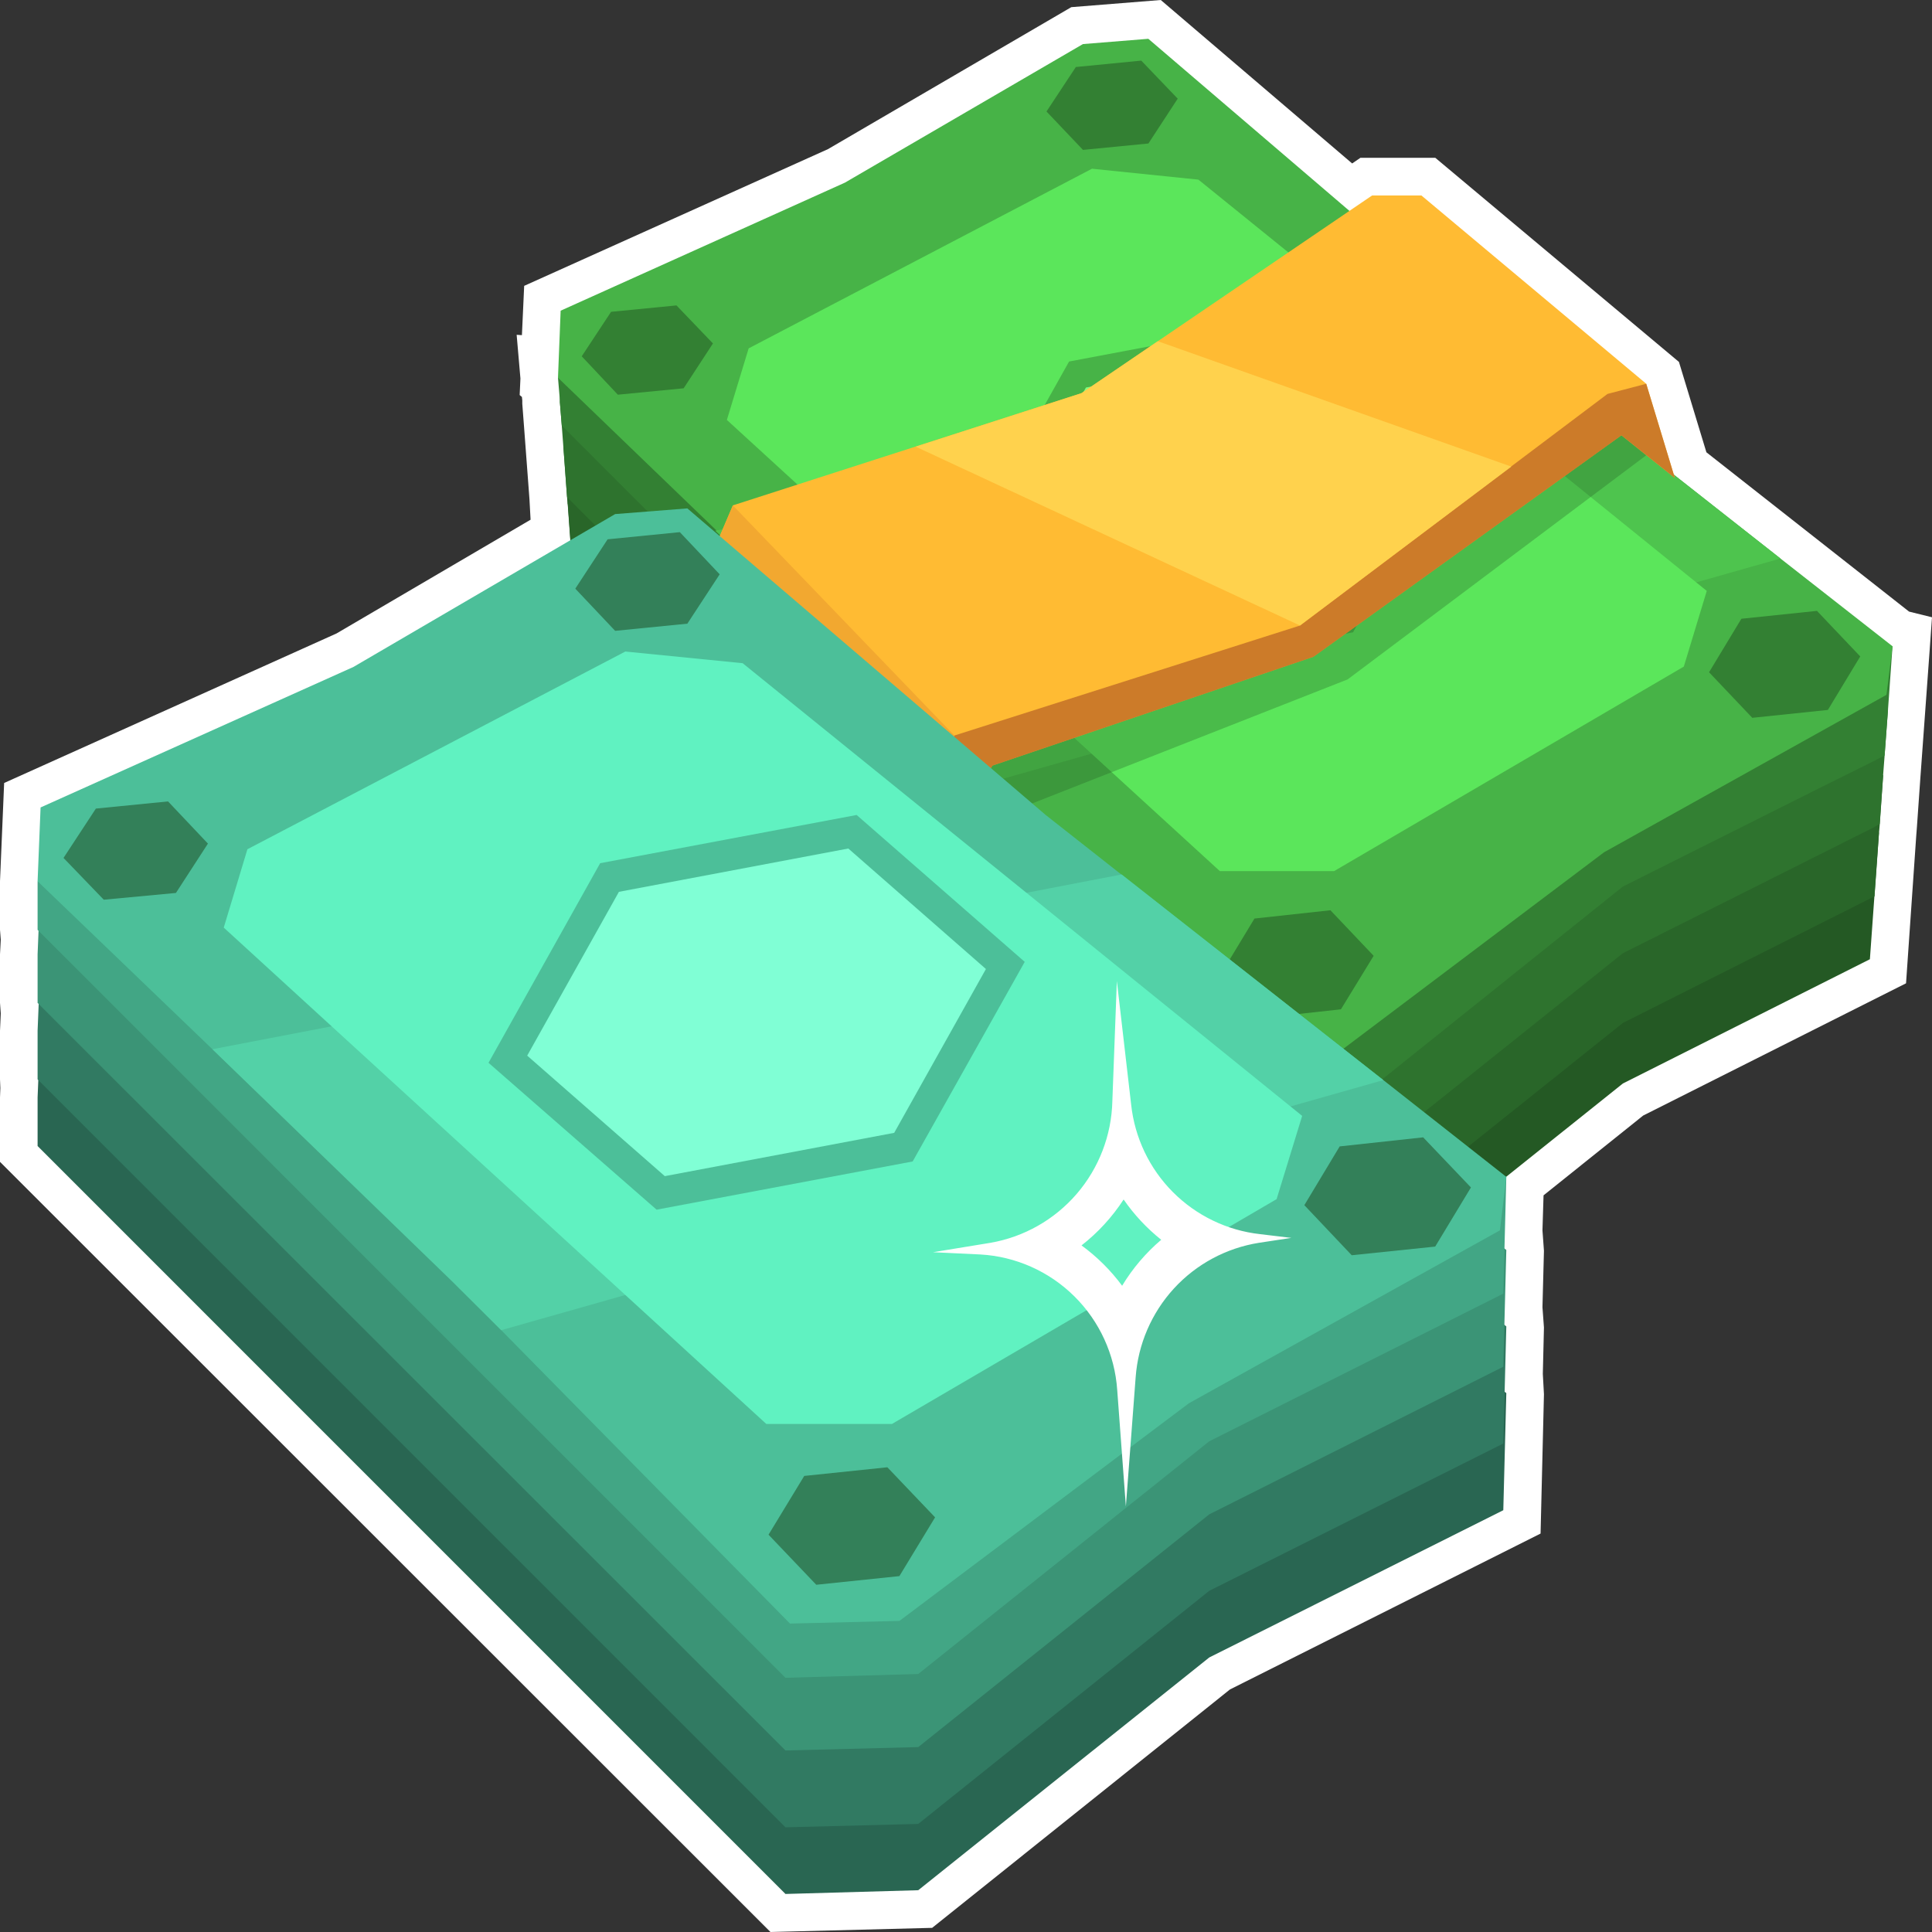 <svg width="48" height="48" viewBox="0 0 48 48" fill="none" xmlns="http://www.w3.org/2000/svg">
<rect x="0" y="0" width="48" height="48" fill="#333333" stroke="none"/>
<g clip-path="url(#clip0_612_413273)">
<path d="M0 28.866V27.265L0.009 27.032L0 26.816V25.609L0.019 25.179L0 24.917V23.71L0.019 23.345L0 23.102V21.895L0.103 19.453L8.361 15.738L13.182 12.912L13.154 12.398L13.023 10.648L12.976 10.03V9.946L12.967 9.862L12.911 9.815L12.93 9.404L12.836 8.318L12.967 8.327L13.023 7.102L20.571 3.705L26.616 0.178L28.839 0L33.594 4.061L33.8 3.92H35.659L41.713 8.992L42.395 11.237L47.43 15.195L48 15.336L47.944 16.122L47.71 19.34L47.626 20.538L47.608 20.772L47.355 24.43L40.825 27.715L38.349 29.698L38.322 30.568L38.359 31.074L38.322 32.477L38.359 32.983L38.331 34.133L38.359 34.639L38.275 38.101L30.558 41.974L23.159 47.897L19.142 48L0 28.866Z" fill="white"/>
<path d="M46.682 20.688L46.569 22.269L46.457 23.832L40.32 26.919L33.743 32.178L30.744 32.253L14.358 15.851L14.348 15.841L14.227 14.222L14.105 12.529L14.208 12.473L15.348 11.967L18.851 10.386L21 9.422L26.904 5.979L28.53 5.848L36.62 12.772L38.33 14.11L38.666 14.372L44.243 18.76L45.252 19.556L46.532 20.566L46.682 20.688Z" fill="#245924"/>
<path d="M46.787 19.265L46.703 20.472L46.684 20.688L46.572 22.269L40.322 25.413L33.745 30.671L30.747 30.755L14.23 14.222L14.108 12.528H14.099L14.089 12.351L13.996 11.069L14.314 10.928L16.547 9.927L21.003 7.925L26.907 4.472L28.532 4.341L36.623 11.265L38.332 12.603L41.247 14.896L44.246 17.254L46.423 18.975L46.787 19.265Z" fill="#296629"/>
<path d="M46.907 17.628L46.823 18.769L46.785 19.265L46.701 20.472L46.533 20.566L40.32 23.682L33.744 28.94L30.745 29.024L14.209 12.472L14.088 12.351L13.994 11.069L13.957 10.573L13.91 9.993V9.946L13.929 9.394V9.366L21.001 6.194L26.905 2.741L28.531 2.61L36.621 9.534L38.331 10.872L44.197 15.485L44.244 15.523L46.907 17.628Z" fill="#2E732E"/>
<path d="M47.019 16.056L46.907 17.628L46.822 18.77L46.421 18.975L45.253 19.555L40.32 22.026L33.743 27.294L30.745 27.368L15.349 11.967L13.957 10.573L13.91 9.993V9.946L13.863 9.385L13.929 9.394L16.544 9.927L18.852 10.386L38.667 14.372L41.245 14.896L44.197 15.485L47.019 16.056Z" fill="#338033"/>
<path d="M47.019 16.056L46.869 17.263L39.853 21.174L33.323 26.096L30.847 26.152L24.326 19.528L23.196 18.377L17.806 13.184L13.863 9.385L13.929 7.719L20.991 4.538L26.905 1.095L28.53 0.964L36.621 7.888L38.33 9.226L44.235 13.876L47.019 16.056Z" fill="#47B347"/>
<path d="M44.236 13.876L24.29 19.527L23.16 18.377L17.77 13.184L38.304 9.226L44.236 13.876Z" fill="#4EC44E"/>
<path d="M18.6 8.655L18.059 10.433L30.306 21.642H33.146L41.834 16.561L42.404 14.681L29.774 4.463L27.13 4.192L18.6 8.655Z" fill="#5BE65B"/>
<path d="M46.217 16.309L45.142 15.177L43.264 15.373L42.461 16.702L43.535 17.834L45.413 17.638L46.217 16.309Z" fill="#338033"/>
<path d="M34.128 23.747L33.054 22.615L31.167 22.821L30.363 24.15L31.438 25.282L33.315 25.076L34.128 23.747Z" fill="#338033"/>
<path d="M29.26 2.451L28.354 1.506L26.729 1.665L26 2.77L26.906 3.724L28.532 3.565L29.26 2.451Z" fill="#338033"/>
<path d="M17.713 8.533L16.807 7.588L15.182 7.747L14.453 8.852L15.35 9.806L16.985 9.647L17.713 8.533Z" fill="#338033"/>
<path d="M24.039 13.483L26.561 8.982L32.354 7.888L36.147 11.209L33.615 15.71L27.832 16.805L24.039 13.483Z" fill="#47B347"/>
<path d="M35.267 11.368L32.165 8.646L26.98 9.628L24.906 13.324L28.017 16.037L33.202 15.064L35.267 11.368Z" fill="#80FF80"/>
<path d="M41.61 11.873L40.284 10.816L32.633 16.318L24.654 19.022L23.776 20.669L24.384 25.909L25.533 27.05L23.608 27.078L18.246 21.38L17.246 14.812L18.208 12.556L26.869 9.768L34.09 4.856H35.314L40.9 9.534L41.61 11.873Z" fill="#FFBB33"/>
<path d="M41.61 11.874L40.284 10.816L32.633 16.318L24.654 19.022L23.776 20.669L24.383 25.909L25.532 27.05L23.608 27.078L22.758 20.426L23.711 18.274L32.296 15.542L39.938 9.787L40.9 9.535L41.61 11.874Z" fill="#CC7B29"/>
<path d="M18.208 12.557L23.711 18.274L22.758 20.426L23.608 27.078L18.246 21.38L17.246 14.812L18.208 12.557Z" fill="#F2A830"/>
<path d="M22.75 11.097L32.298 15.541L37.548 11.593L28.766 8.477L26.87 9.768L22.75 11.097Z" fill="#FFD24D"/>
<path opacity="0.3" d="M25.008 20.211L33.481 16.88L40.899 11.312L40.282 10.816L32.631 16.318L24.653 19.022L24.363 19.556L25.008 20.211Z" fill="#245924"/>
<path d="M34.369 32.206L27.858 27.097L25.98 25.619L17.077 18.002L15.283 18.143L8.781 21.942L1.008 25.441L0.934 27.266V28.473L19.515 47.055L22.813 46.962L30.044 41.179L37.349 37.521L37.424 34.611L34.369 32.206Z" fill="#296652"/>
<path d="M34.369 30.55L27.858 25.441L25.98 23.962L17.077 16.355L15.283 16.496L8.781 20.285L1.008 23.785L0.934 25.609V26.816L19.515 45.399L22.813 45.315L30.044 39.523L37.349 35.864L37.424 32.954L34.369 30.55Z" fill="#317A62"/>
<path d="M34.369 28.65L27.858 23.541L25.98 22.063L17.077 14.447L15.283 14.587L8.781 18.386L1.008 21.876L0.934 23.71V24.917L19.515 43.49L22.813 43.406L30.044 37.623L37.349 33.956L37.424 31.055L34.369 28.65Z" fill="#3B9476"/>
<path d="M37.424 29.24L37.349 32.14L30.044 35.808L22.813 41.59L19.515 41.684L0.934 23.102V21.895L37.424 29.24Z" fill="#42A685"/>
<path d="M37.424 29.239L37.265 30.568L29.539 34.863L22.346 40.271L19.627 40.337L12.453 33.048L11.21 31.785L5.278 26.068L0.934 21.895L1.008 20.061L8.781 16.57L15.283 12.772L17.077 12.631L25.98 20.248L27.858 21.726L34.369 26.835L37.424 29.239Z" fill="#4CBF99"/>
<path d="M34.369 26.835L12.452 33.048L11.21 31.813L5.277 26.068L27.867 21.726L34.369 26.835Z" fill="#53D1A7"/>
<path d="M6.147 21.099L5.559 23.046L19.039 35.378H22.16L31.717 29.792L32.352 27.724L18.451 16.477L15.536 16.187L6.147 21.099Z" fill="#60F2C1"/>
<path d="M36.545 29.502L35.358 28.257L33.284 28.482L32.406 29.942L33.583 31.186L35.657 30.971L36.545 29.502Z" fill="#338059"/>
<path d="M23.232 37.698L22.046 36.454L19.981 36.669L19.094 38.129L20.28 39.373L22.345 39.158L23.232 37.698Z" fill="#338059"/>
<path d="M17.88 14.269L16.89 13.221L15.096 13.399L14.293 14.625L15.283 15.673L17.077 15.495L17.88 14.269Z" fill="#338059"/>
<path d="M5.166 20.959L4.175 19.911L2.382 20.089L1.578 21.315L2.578 22.353L4.371 22.185L5.166 20.959Z" fill="#338059"/>
<path d="M12.137 26.405L14.911 21.446L21.283 20.248L25.459 23.897L22.675 28.856L16.313 30.054L12.137 26.405Z" fill="#4CBF99"/>
<path d="M24.495 24.075L21.076 21.081L15.377 22.157L13.098 26.227L16.517 29.221L22.216 28.145L24.495 24.075Z" fill="#80FFD5"/>
<path d="M31.307 30.662C30.487 30.571 29.723 30.202 29.14 29.617C28.557 29.032 28.192 28.265 28.103 27.443L27.748 24.374L27.636 27.359C27.616 28.206 27.303 29.019 26.751 29.661C26.199 30.302 25.442 30.732 24.609 30.877L23.18 31.111L24.357 31.167C25.236 31.217 26.067 31.587 26.693 32.208C27.319 32.828 27.697 33.656 27.757 34.535L27.972 37.427L28.215 34.217C28.275 33.396 28.61 32.619 29.166 32.012C29.722 31.406 30.467 31.006 31.279 30.877L32.083 30.755L31.307 30.662ZM27.879 31.944C27.595 31.56 27.255 31.223 26.87 30.942C27.279 30.623 27.633 30.237 27.916 29.801C28.177 30.179 28.492 30.516 28.85 30.802C28.467 31.128 28.139 31.513 27.879 31.944Z" fill="white"/>
</g>
<defs>
<clipPath id="clip0_612_413273">
<rect width="48" height="48" fill="white"/>
</clipPath>
</defs>
</svg>
